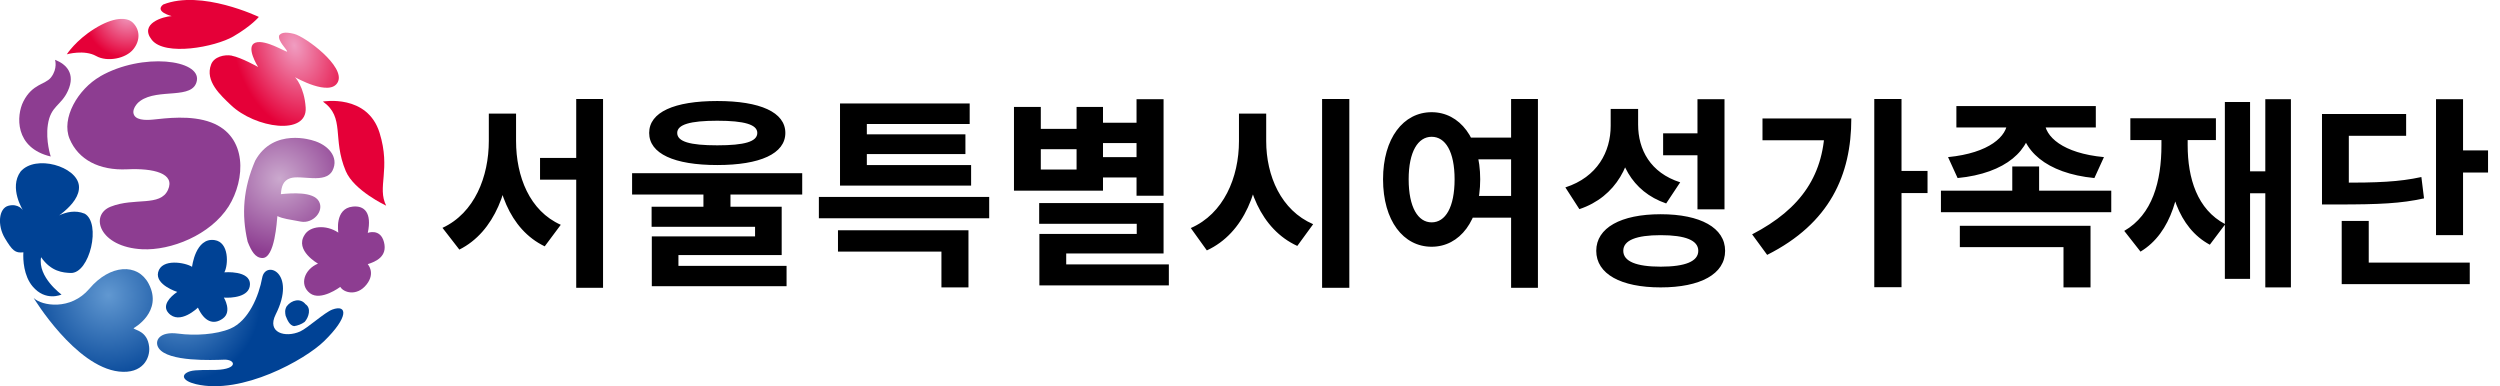 <svg width="246" height="38" viewBox="0 0 246 38" fill="none" xmlns="http://www.w3.org/2000/svg">
<rect x="0" y="0" width="246" height="38" fill="#333333" stroke="none"/>
<g style="mix-blend-mode:darken" clip-path="url(#clip0_366_19172)">
<rect width="246" height="38" fill="white"/>
<g style="mix-blend-mode:darken" clip-path="url(#clip1_366_19172)">
<path d="M18.9 26.247C18.9 26.247 19.235 23.354 21.11 23.624C22.567 23.832 22.468 26.084 22.078 26.797C22.078 26.797 24.65 26.572 24.595 28.007C24.546 29.248 22.735 29.334 22.029 29.284C22.029 29.284 22.866 30.657 21.933 31.338C21.001 32.02 20.1 31.64 19.475 30.268C19.475 30.268 17.674 32.033 16.569 30.787C15.931 30.07 16.7 29.226 17.443 28.725C17.443 28.725 15.261 28.043 15.559 26.793C15.899 25.398 18.239 25.831 18.9 26.256V26.247Z" fill="url(#paint0_radial_366_19172)"/>
<path fill-rule="evenodd" clip-rule="evenodd" d="M6.578 5.344C6.578 5.344 8.294 4.856 9.466 5.515C10.548 6.125 12.382 5.764 13.11 4.856C13.844 3.954 13.771 2.889 13.047 2.207C12.468 1.67 11.159 1.665 9.299 2.825C7.438 3.981 6.578 5.339 6.578 5.339V5.344Z" fill="url(#paint1_radial_366_19172)"/>
<path fill-rule="evenodd" clip-rule="evenodd" d="M16.895 1.584C16.895 1.584 15.165 1.156 16.053 0.447C19.815 -1.052 25.469 1.666 25.469 1.666C25.469 1.666 24.758 2.541 22.957 3.588C21.155 4.631 16.243 5.552 14.944 3.931C13.649 2.316 16.084 1.62 16.89 1.584H16.895Z" fill="url(#paint2_radial_366_19172)"/>
<path d="M33.486 28.228C33.486 28.228 31.572 29.668 30.503 28.855C29.426 28.029 29.937 26.504 31.291 25.94C31.291 25.94 28.977 24.649 29.969 23.119C30.476 22.247 32.042 22.053 33.292 22.888C33.292 22.888 32.889 20.514 34.713 20.329C35.845 20.207 36.615 20.916 36.189 22.915C36.189 22.915 37.429 22.442 37.783 23.823C38.154 25.253 36.963 25.745 36.185 25.994C36.185 25.994 36.977 26.851 36.071 27.993C35.107 29.212 33.781 28.779 33.482 28.223L33.486 28.228Z" fill="url(#paint3_radial_366_19172)"/>
<path d="M31.377 19.806C30.834 18.835 28.674 18.998 27.638 19.106C27.687 18.357 27.864 17.77 28.552 17.54C29.62 17.179 32.029 18.127 32.717 16.786C33.401 15.446 32.246 14.218 30.775 13.821C30.775 13.821 26.913 12.516 25.107 15.82C23.948 18.524 23.735 21.052 24.369 23.782C24.736 24.712 25.112 25.367 25.804 25.389C27.054 25.434 27.244 21.697 27.294 21.264C27.891 21.539 28.394 21.575 29.593 21.805C30.797 22.036 31.925 20.781 31.381 19.81L31.377 19.806Z" fill="url(#paint4_radial_366_19172)"/>
<path fill-rule="evenodd" clip-rule="evenodd" d="M22.816 5.475C22.083 5.335 21.051 5.592 20.775 6.341C20.136 7.984 21.73 9.393 22.712 10.332C25.111 12.624 30.259 13.378 30.078 10.584C29.946 8.535 29.032 7.596 29.032 7.596C29.032 7.596 32.5 9.582 33.247 8.066C33.993 6.545 30.073 3.62 28.932 3.331C27.936 3.083 27.642 3.277 27.475 3.475C27.285 4.012 28.267 4.893 28.258 5.069C28.249 5.213 26.148 3.854 25.148 4.193C24.097 4.545 25.401 6.594 25.401 6.594C25.401 6.594 23.753 5.664 22.816 5.484V5.475Z" fill="url(#paint5_radial_366_19172)"/>
<path d="M9.86 7.52C7.673 8.77 5.994 11.645 6.854 13.676C7.714 15.707 9.751 16.791 12.513 16.66C15.12 16.538 17.266 17.061 16.528 18.686C15.763 20.361 13.246 19.408 10.897 20.334C8.778 21.164 9.774 24.319 14.002 24.527C16.805 24.662 20.689 23.146 22.5 20.307C24.152 17.662 24.383 13.405 20.779 12.047C18.787 11.297 16.302 11.64 15.057 11.767C14.333 11.839 13.206 11.853 13.124 11.081C13.088 10.702 13.409 10.205 13.799 9.93C15.587 8.648 19.014 9.858 19.371 7.939C19.761 5.872 14.011 5.141 9.86 7.511V7.52Z" fill="url(#paint6_radial_366_19172)"/>
<path d="M3.318 29.329C3.318 29.329 7.402 36.072 11.702 36.56C14.029 36.822 14.794 35.251 14.677 34.132C14.509 32.534 13.251 32.507 13.142 32.295C13.142 32.295 16.08 30.683 14.627 27.916C13.545 25.858 10.833 26.007 8.796 28.408C6.949 30.584 4.111 30.096 3.323 29.329H3.318Z" fill="url(#paint7_radial_366_19172)"/>
<path fill-rule="evenodd" clip-rule="evenodd" d="M38 20.239C38 20.239 34.831 18.754 34.025 16.836C32.663 13.617 33.989 11.568 31.775 9.993C31.775 9.993 36.158 9.217 37.353 13.08C38.475 16.709 37.081 18.406 38 20.239Z" fill="url(#paint8_radial_366_19172)"/>
<path d="M5.414 5.886C5.414 5.886 5.695 6.739 5.025 7.61C4.468 8.337 3.192 8.215 2.295 9.993C1.612 11.347 1.399 14.547 4.993 15.4C4.993 15.4 4.477 13.879 4.708 12.281C4.98 10.404 6.012 10.422 6.686 8.932C7.451 7.253 6.528 6.31 5.414 5.886Z" fill="url(#paint9_radial_366_19172)"/>
<path d="M30.064 29.934C30.643 30.322 30.395 31.207 29.978 31.677C29.648 31.916 29.281 32.042 28.937 32.092C28.484 32.015 28.276 31.491 28.108 31.076C28.054 30.787 28 30.503 28.212 30.137C28.688 29.515 29.566 29.302 30.059 29.93L30.064 29.934Z" fill="url(#paint10_radial_366_19172)"/>
<path d="M32.708 30.458C31.943 30.738 30.277 32.281 29.535 32.615C28.077 33.27 26.221 32.742 27.126 30.945C29.218 26.797 26.121 25.561 25.8 27.33C25.478 29.099 24.473 31.573 22.658 32.34C21.286 32.922 19.168 33.049 17.529 32.827C15.664 32.575 15.152 33.559 15.614 34.254C16.519 35.621 20.929 35.432 22.051 35.391C23.174 35.35 23.491 36.321 21.264 36.398C20.449 36.425 19.254 36.362 18.701 36.533C17.755 36.836 17.9 37.472 19.281 37.801C23.808 38.88 30.023 35.391 31.88 33.581C34.329 31.203 34.206 29.907 32.694 30.462L32.708 30.458Z" fill="url(#paint11_radial_366_19172)"/>
<path d="M8.316 21.02C6.514 20.28 4.708 21.909 4.708 21.909C4.708 21.909 7.945 20.203 7.768 18.289C7.592 16.375 3.486 15.166 2.019 16.89C0.865 18.492 2.259 20.69 2.259 20.69C2.259 20.69 1.82 19.995 0.837 20.244C-0.145 20.492 -0.267 22.184 0.475 23.43C1.218 24.671 1.503 24.92 2.3 24.829C2.254 25.552 2.331 27.136 3.205 28.178C4.486 29.713 6.053 28.982 6.053 28.982C6.053 28.982 3.685 27.267 4.043 25.308C5.034 26.743 6.216 26.829 6.94 26.86C8.832 26.951 9.991 21.936 8.316 21.015V21.02Z" fill="url(#paint12_radial_366_19172)"/>
</g>
<g style="mix-blend-mode:darken">
<path d="M53.14 15.54H58.02V17.68H53.14V15.54ZM48.1 11.18H50.26V13.86C50.26 18.52 48.68 22.82 45.2 24.56L43.54 22.42C46.7 20.96 48.1 17.38 48.1 13.86V11.18ZM48.66 11.18H50.78V13.86C50.78 17.38 52.12 20.76 55.18 22.12L53.6 24.24C50.12 22.56 48.66 18.48 48.66 13.86V11.18ZM56.7 9.74H59.34V28.32H56.7V9.74ZM69.218 18.58H71.878V21.16H69.218V18.58ZM70.578 9.94C74.798 9.94 77.278 11.04 77.278 13.08C77.278 15.12 74.798 16.24 70.578 16.24C66.338 16.24 63.878 15.12 63.878 13.08C63.878 11.04 66.338 9.94 70.578 9.94ZM70.578 11.88C67.898 11.88 66.638 12.26 66.638 13.08C66.638 13.94 67.898 14.3 70.578 14.3C73.258 14.3 74.518 13.94 74.518 13.08C74.518 12.26 73.258 11.88 70.578 11.88ZM62.198 17.04H78.938V19.14H62.198V17.04ZM64.118 20.34H76.918V25.1H66.758V26.74H64.138V23.26H74.298V22.32H64.118V20.34ZM64.138 26.16H77.398V28.16H64.138V26.16ZM80.577 19.38H97.337V21.48H80.577V19.38ZM82.457 22.66H95.297V28.28H92.637V24.76H82.457V22.66ZM82.657 16.24H95.557V18.26H82.657V16.24ZM82.657 10.18H95.417V12.2H85.297V17.26H82.657V10.18ZM84.557 13.22H94.997V15.16H84.557V13.22ZM107.935 12.08H112.415V14.08H107.935V12.08ZM107.935 15.46H112.415V17.46H107.935V15.46ZM111.835 9.76H114.495V19.26H111.835V9.76ZM102.255 19.98H114.495V24.94H104.915V27.28H102.275V23.02H111.855V22.02H102.255V19.98ZM102.275 26.02H115.015V28.08H102.275V26.02ZM99.775 10.52H102.415V12.68H105.935V10.52H108.535V18.76H99.775V10.52ZM102.415 14.68V16.68H105.935V14.68H102.415ZM121.914 11.18H124.074V13.88C124.074 18.64 122.434 22.94 118.754 24.64L117.174 22.44C120.394 21.04 121.914 17.48 121.914 13.88V11.18ZM122.434 11.18H124.594V13.88C124.594 17.3 126.054 20.7 129.214 22.06L127.654 24.2C124.074 22.56 122.434 18.44 122.434 13.88V11.18ZM130.094 9.74H132.774V28.32H130.094V9.74ZM144.072 13.54H149.112V15.68H144.072V13.54ZM144.072 19.28H149.112V21.42H144.072V19.28ZM140.872 11.04C143.632 11.04 145.652 13.6 145.652 17.64C145.652 21.72 143.632 24.28 140.872 24.28C138.092 24.28 136.092 21.72 136.092 17.64C136.092 13.6 138.092 11.04 140.872 11.04ZM140.872 13.46C139.532 13.46 138.612 14.92 138.612 17.64C138.612 20.4 139.532 21.88 140.872 21.88C142.232 21.88 143.132 20.4 143.132 17.64C143.132 14.92 142.232 13.46 140.872 13.46ZM148.692 9.74H151.332V28.32H148.692V9.74ZM158.491 10.72H160.711V12.38C160.711 16.1 159.051 19.36 155.411 20.58L154.031 18.44C157.191 17.42 158.491 14.92 158.491 12.38V10.72ZM159.051 10.72H161.191V12.26C161.191 14.72 162.391 17 165.331 17.94L163.951 20.02C160.531 18.84 159.051 15.86 159.051 12.26V10.72ZM167.031 9.76H169.691V20.6H167.031V9.76ZM163.411 21.08C167.331 21.08 169.751 22.42 169.751 24.68C169.751 26.96 167.331 28.28 163.411 28.28C159.491 28.28 157.071 26.96 157.071 24.68C157.071 22.42 159.491 21.08 163.411 21.08ZM163.411 23.14C161.011 23.14 159.731 23.64 159.731 24.68C159.731 25.72 161.011 26.24 163.411 26.24C165.831 26.24 167.111 25.72 167.111 24.68C167.111 23.64 165.831 23.14 163.411 23.14ZM163.651 13.12H167.411V15.28H163.651V13.12ZM184.429 9.74H187.109V28.26H184.429V9.74ZM186.409 16.82H189.669V19H186.409V16.82ZM179.569 11.66H182.169C182.169 17.22 180.049 21.98 173.889 25.08L172.409 23.06C177.269 20.54 179.569 17.14 179.569 12.12V11.66ZM173.429 11.66H180.929V13.8H173.429V11.66ZM197.528 11.46H199.888V11.92C199.888 14.74 197.388 17.06 192.628 17.52L191.688 15.46C195.748 15.06 197.528 13.4 197.528 11.92V11.46ZM198.828 11.46H201.188V11.92C201.188 13.42 202.968 15.08 207.028 15.46L206.088 17.52C201.348 17.06 198.828 14.76 198.828 11.92V11.46ZM192.508 10.44H206.228V12.54H192.508V10.44ZM190.988 18.76H207.748V20.88H190.988V18.76ZM198.008 16.38H200.648V19.7H198.008V16.38ZM192.848 22.22H205.708V28.28H203.048V24.32H192.848V22.22ZM222.906 9.76H225.426V28.28H222.906V9.76ZM220.686 16.86H223.766V19.02H220.686V16.86ZM218.926 10.04H221.406V27.44H218.926V10.04ZM212.686 12.64H214.706V14.28C214.706 18.86 213.706 22.9 210.626 24.76L209.026 22.72C211.806 21.12 212.686 17.84 212.686 14.28V12.64ZM213.226 12.64H215.266V14.28C215.266 17.54 216.206 20.62 218.966 22.06L217.446 24.08C214.326 22.4 213.226 18.58 213.226 14.28V12.64ZM209.626 11.64H218.046V13.78H209.626V11.64ZM239.704 9.76H242.364V23.14H239.704V9.76ZM241.604 14.8H244.824V16.98H241.604V14.8ZM228.484 17.98H230.024C234.044 17.98 236.044 17.9 238.264 17.42L238.524 19.52C236.264 20.02 234.144 20.12 230.024 20.12H228.484V17.98ZM228.484 11.22H236.764V13.36H231.124V19.12H228.484V11.22ZM230.424 25.84H243.024V27.96H230.424V25.84ZM230.424 21.74H233.084V26.92H230.424V21.74Z" fill="black"/>
</g>
</g>
<defs>
<radialGradient id="paint0_radial_366_19172" cx="0" cy="0" r="1" gradientUnits="userSpaceOnUse" gradientTransform="translate(50.563 44.916) rotate(27.141) scale(5.83 5.871)">
<stop stop-color="#6198D1"/>
<stop offset="1" stop-color="#004295"/>
</radialGradient>
<radialGradient id="paint1_radial_366_19172" cx="0" cy="0" r="1" gradientUnits="userSpaceOnUse" gradientTransform="translate(12.569 1.485) rotate(-88.245) scale(4.238 4.251)">
<stop stop-color="#F09DC1"/>
<stop offset="1" stop-color="#E50038"/>
</radialGradient>
<radialGradient id="paint2_radial_366_19172" cx="0" cy="0" r="1" gradientUnits="userSpaceOnUse" gradientTransform="translate(275.407 -82.876) rotate(-18.04) scale(5.981 3.796)">
<stop stop-color="#F09DC1"/>
<stop offset="1" stop-color="#E50038"/>
</radialGradient>
<radialGradient id="paint3_radial_366_19172" cx="0" cy="0" r="1" gradientUnits="userSpaceOnUse" gradientTransform="translate(44.283 24.051) rotate(-148.047) scale(5.918 6.844)">
<stop stop-color="#CBA9CE"/>
<stop offset="1" stop-color="#8D3D91"/>
</radialGradient>
<radialGradient id="paint4_radial_366_19172" cx="0" cy="0" r="1" gradientUnits="userSpaceOnUse" gradientTransform="translate(27.512 17.6) rotate(14.499) scale(7.393 7.374)">
<stop stop-color="#CBA9CE"/>
<stop offset="1" stop-color="#8D3D91"/>
</radialGradient>
<radialGradient id="paint5_radial_366_19172" cx="0" cy="0" r="1" gradientUnits="userSpaceOnUse" gradientTransform="translate(28.963 4.483) rotate(-15.117) scale(5.921 8.751)">
<stop stop-color="#F09DC1"/>
<stop offset="1" stop-color="#E50038"/>
</radialGradient>
<radialGradient id="paint6_radial_366_19172" cx="0" cy="0" r="1" gradientUnits="userSpaceOnUse" gradientTransform="translate(-129.305 27.251) rotate(-7.179) scale(14.065 10.901)">
<stop stop-color="#CBA9CE"/>
<stop offset="1" stop-color="#8D3D91"/>
</radialGradient>
<radialGradient id="paint7_radial_366_19172" cx="0" cy="0" r="1" gradientUnits="userSpaceOnUse" gradientTransform="translate(10.669 29.051) rotate(-1.725) scale(8.734 9.028)">
<stop stop-color="#6198D1"/>
<stop offset="1" stop-color="#004295"/>
</radialGradient>
<radialGradient id="paint8_radial_366_19172" cx="0" cy="0" r="1" gradientUnits="userSpaceOnUse" gradientTransform="translate(144.484 254.938) rotate(-114.103) scale(7.706 6.738)">
<stop stop-color="#F09DC1"/>
<stop offset="1" stop-color="#E50038"/>
</radialGradient>
<radialGradient id="paint9_radial_366_19172" cx="0" cy="0" r="1" gradientUnits="userSpaceOnUse" gradientTransform="translate(27.094 10.408) rotate(0.538) scale(5.716 6.157)">
<stop stop-color="#CBA9CE"/>
<stop offset="1" stop-color="#8D3D91"/>
</radialGradient>
<radialGradient id="paint10_radial_366_19172" cx="0" cy="0" r="1" gradientUnits="userSpaceOnUse" gradientTransform="translate(-33.395 37.987) rotate(-6.242) scale(7.612 8.082)">
<stop stop-color="#6198D1"/>
<stop offset="1" stop-color="#004295"/>
</radialGradient>
<radialGradient id="paint11_radial_366_19172" cx="0" cy="0" r="1" gradientUnits="userSpaceOnUse" gradientTransform="translate(17.871 29.778) rotate(-4.168) scale(7.742 7.785)">
<stop stop-color="#6198D1"/>
<stop offset="1" stop-color="#004295"/>
</radialGradient>
<radialGradient id="paint12_radial_366_19172" cx="0" cy="0" r="1" gradientUnits="userSpaceOnUse" gradientTransform="translate(130.895 55.192) rotate(16.793) scale(9.712 9.831)">
<stop stop-color="#6198D1"/>
<stop offset="1" stop-color="#004295"/>
</radialGradient>
<clipPath id="clip0_366_19172">
<rect width="246" height="38" fill="white"/>
</clipPath>
<clipPath id="clip1_366_19172">
<rect width="38" height="38" fill="white"/>
</clipPath>
</defs>
</svg>
